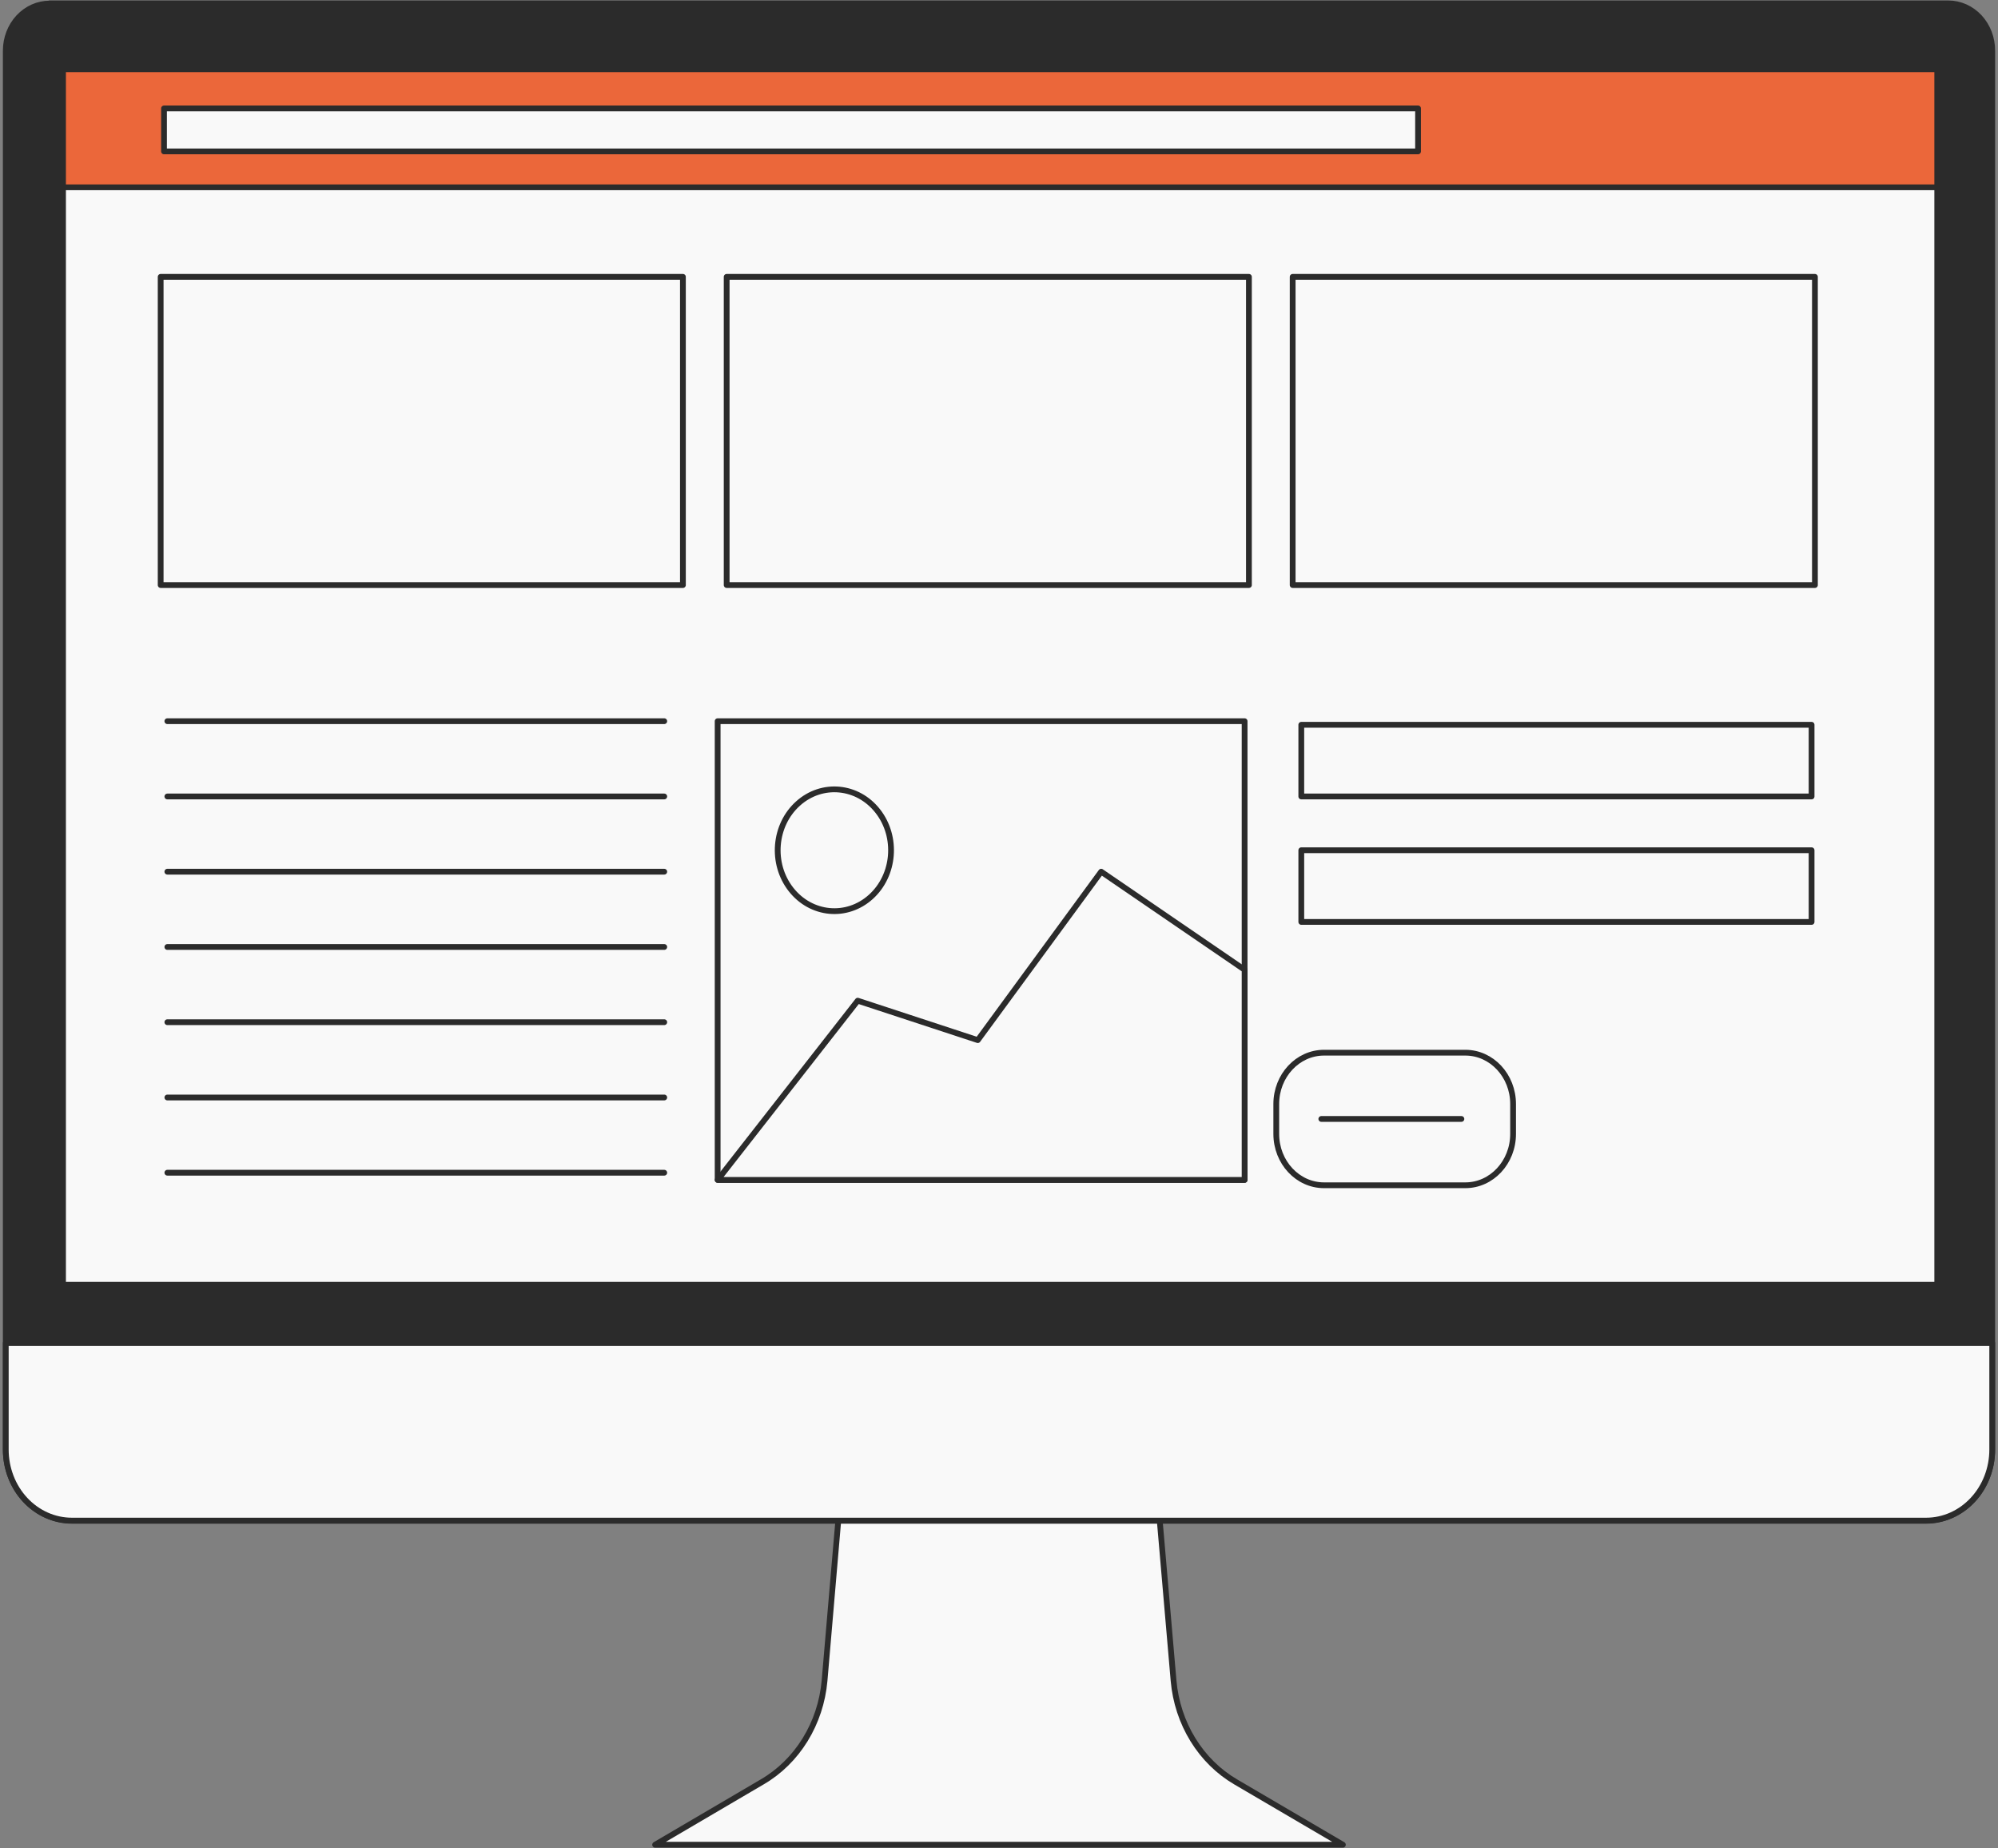 <?xml version="1.0" encoding="UTF-8"?> <svg xmlns="http://www.w3.org/2000/svg" width="346" height="320" viewBox="0 0 346 320" fill="none"><rect x="0" y="0" width="346" height="320" fill="#808080" stroke="none"/><path d="M203.232 291.032L200.57 260.232H145.431L142.788 291.032C142.462 294.679 141.306 298.185 139.421 301.239C137.536 304.293 134.981 306.801 131.98 308.543L113.45 319.415H232.551L214.001 308.543C211.008 306.795 208.461 304.284 206.583 301.231C204.705 298.177 203.555 294.675 203.232 291.032Z" fill="#F9F9F9" stroke="#2B2B2B" stroke-linecap="round" stroke-linejoin="round"></path><path d="M8.595 0.585H337.405C338.405 0.585 339.395 0.798 340.318 1.21C341.242 1.622 342.08 2.225 342.786 2.986C343.492 3.747 344.05 4.651 344.43 5.644C344.81 6.638 345.004 7.702 345 8.776V251.017C345 254.281 343.793 257.412 341.644 259.72C339.496 262.028 336.582 263.325 333.544 263.325H12.456C9.418 263.325 6.504 262.028 4.355 259.72C2.207 257.412 1 254.281 1 251.017V8.776C1 6.612 1.8 4.537 3.224 3.007C4.649 1.477 6.581 0.617 8.595 0.617V0.585Z" fill="#2B2B2B" stroke="#2B2B2B" stroke-linecap="round" stroke-linejoin="round"></path><path d="M335.479 11.996H10.914V222.455H335.479V11.996Z" fill="#F9F9F9" stroke="#2B2B2B" stroke-linecap="round" stroke-linejoin="round"></path><path d="M81.606 47.936H118.263V101.303H27.823V47.936H82.809" fill="#F9F9F9"></path><path d="M81.606 47.936H118.263V101.303H27.823V47.936H82.809" stroke="#2B2B2B" stroke-linecap="round" stroke-linejoin="round"></path><path d="M162.295 101.303H125.839V47.936H216.28V101.303H158.98" fill="#F9F9F9"></path><path d="M162.295 101.303H125.839V47.936H216.28V101.303H158.98" stroke="#2B2B2B" stroke-linecap="round" stroke-linejoin="round"></path><path d="M314.296 65.88V101.303H223.855V47.936H314.296V66.696" fill="#F9F9F9"></path><path d="M314.296 65.88V101.303H223.855V47.936H314.296V66.696" stroke="#2B2B2B" stroke-linecap="round" stroke-linejoin="round"></path><path d="M28.982 124.873H115.031" stroke="#2B2B2B" stroke-linecap="round" stroke-linejoin="round"></path><path d="M28.982 137.908H115.031" stroke="#2B2B2B" stroke-linecap="round" stroke-linejoin="round"></path><path d="M28.982 150.933H115.031" stroke="#2B2B2B" stroke-linecap="round" stroke-linejoin="round"></path><path d="M28.982 163.969H115.031" stroke="#2B2B2B" stroke-linecap="round" stroke-linejoin="round"></path><path d="M28.982 176.994H115.031" stroke="#2B2B2B" stroke-linecap="round" stroke-linejoin="round"></path><path d="M28.982 190.03H115.031" stroke="#2B2B2B" stroke-linecap="round" stroke-linejoin="round"></path><path d="M28.982 203.055H115.031" stroke="#2B2B2B" stroke-linecap="round" stroke-linejoin="round"></path><path d="M188.995 124.873H215.533V204.3H124.277V124.873H198.584" stroke="#2B2B2B" stroke-linecap="round" stroke-linejoin="round"></path><path d="M215.533 167.916V204.3H124.277L148.535 173.268L169.325 180.097L190.695 150.933L215.533 167.916Z" fill="#F9F9F9" stroke="#2B2B2B" stroke-linecap="round" stroke-linejoin="round"></path><path d="M150.797 155.303C154.951 151.562 155.496 144.911 152.014 140.448C148.531 135.985 142.34 135.399 138.186 139.14C134.032 142.881 133.487 149.532 136.969 153.995C140.451 158.458 146.642 159.044 150.797 155.303Z" fill="#F9F9F9" stroke="#2B2B2B" stroke-linecap="round" stroke-linejoin="round"></path><path d="M253.754 182.271H229.289C224.72 182.271 221.016 186.251 221.016 191.159V196.342C221.016 201.25 224.72 205.229 229.289 205.229H253.754C258.323 205.229 262.026 201.25 262.026 196.342V191.159C262.026 186.251 258.323 182.271 253.754 182.271Z" fill="#F9F9F9" stroke="#2B2B2B" stroke-linecap="round" stroke-linejoin="round"></path><path d="M228.817 193.745H253.076" stroke="#2B2B2B" stroke-linecap="round" stroke-linejoin="round"></path><path d="M313.717 125.495H225.349V137.908H313.717V125.495Z" fill="#F9F9F9" stroke="#2B2B2B" stroke-linecap="round" stroke-linejoin="round"></path><path d="M313.717 147.218H225.349V159.631H313.717V147.218Z" fill="#F9F9F9" stroke="#2B2B2B" stroke-linecap="round" stroke-linejoin="round"></path><path d="M335.479 11.996H10.914V32.43H335.479V11.996Z" fill="#EB673A" stroke="#2B2B2B" stroke-linecap="round" stroke-linejoin="round"></path><path d="M245.569 18.772H28.403V26.213H245.569V18.772Z" fill="#F9F9F9" stroke="#2B2B2B" stroke-linecap="round" stroke-linejoin="round"></path><path d="M1 232.546V250.986C1 252.602 1.296 254.202 1.872 255.696C2.448 257.189 3.292 258.546 4.355 259.688C5.419 260.831 6.682 261.738 8.072 262.356C9.462 262.975 10.952 263.293 12.456 263.293H333.544C336.582 263.293 339.496 261.996 341.644 259.688C343.793 257.38 345 254.25 345 250.986V232.546H1Z" fill="#F9F9F9" stroke="#2B2B2B" stroke-linecap="round" stroke-linejoin="round"></path></svg> 